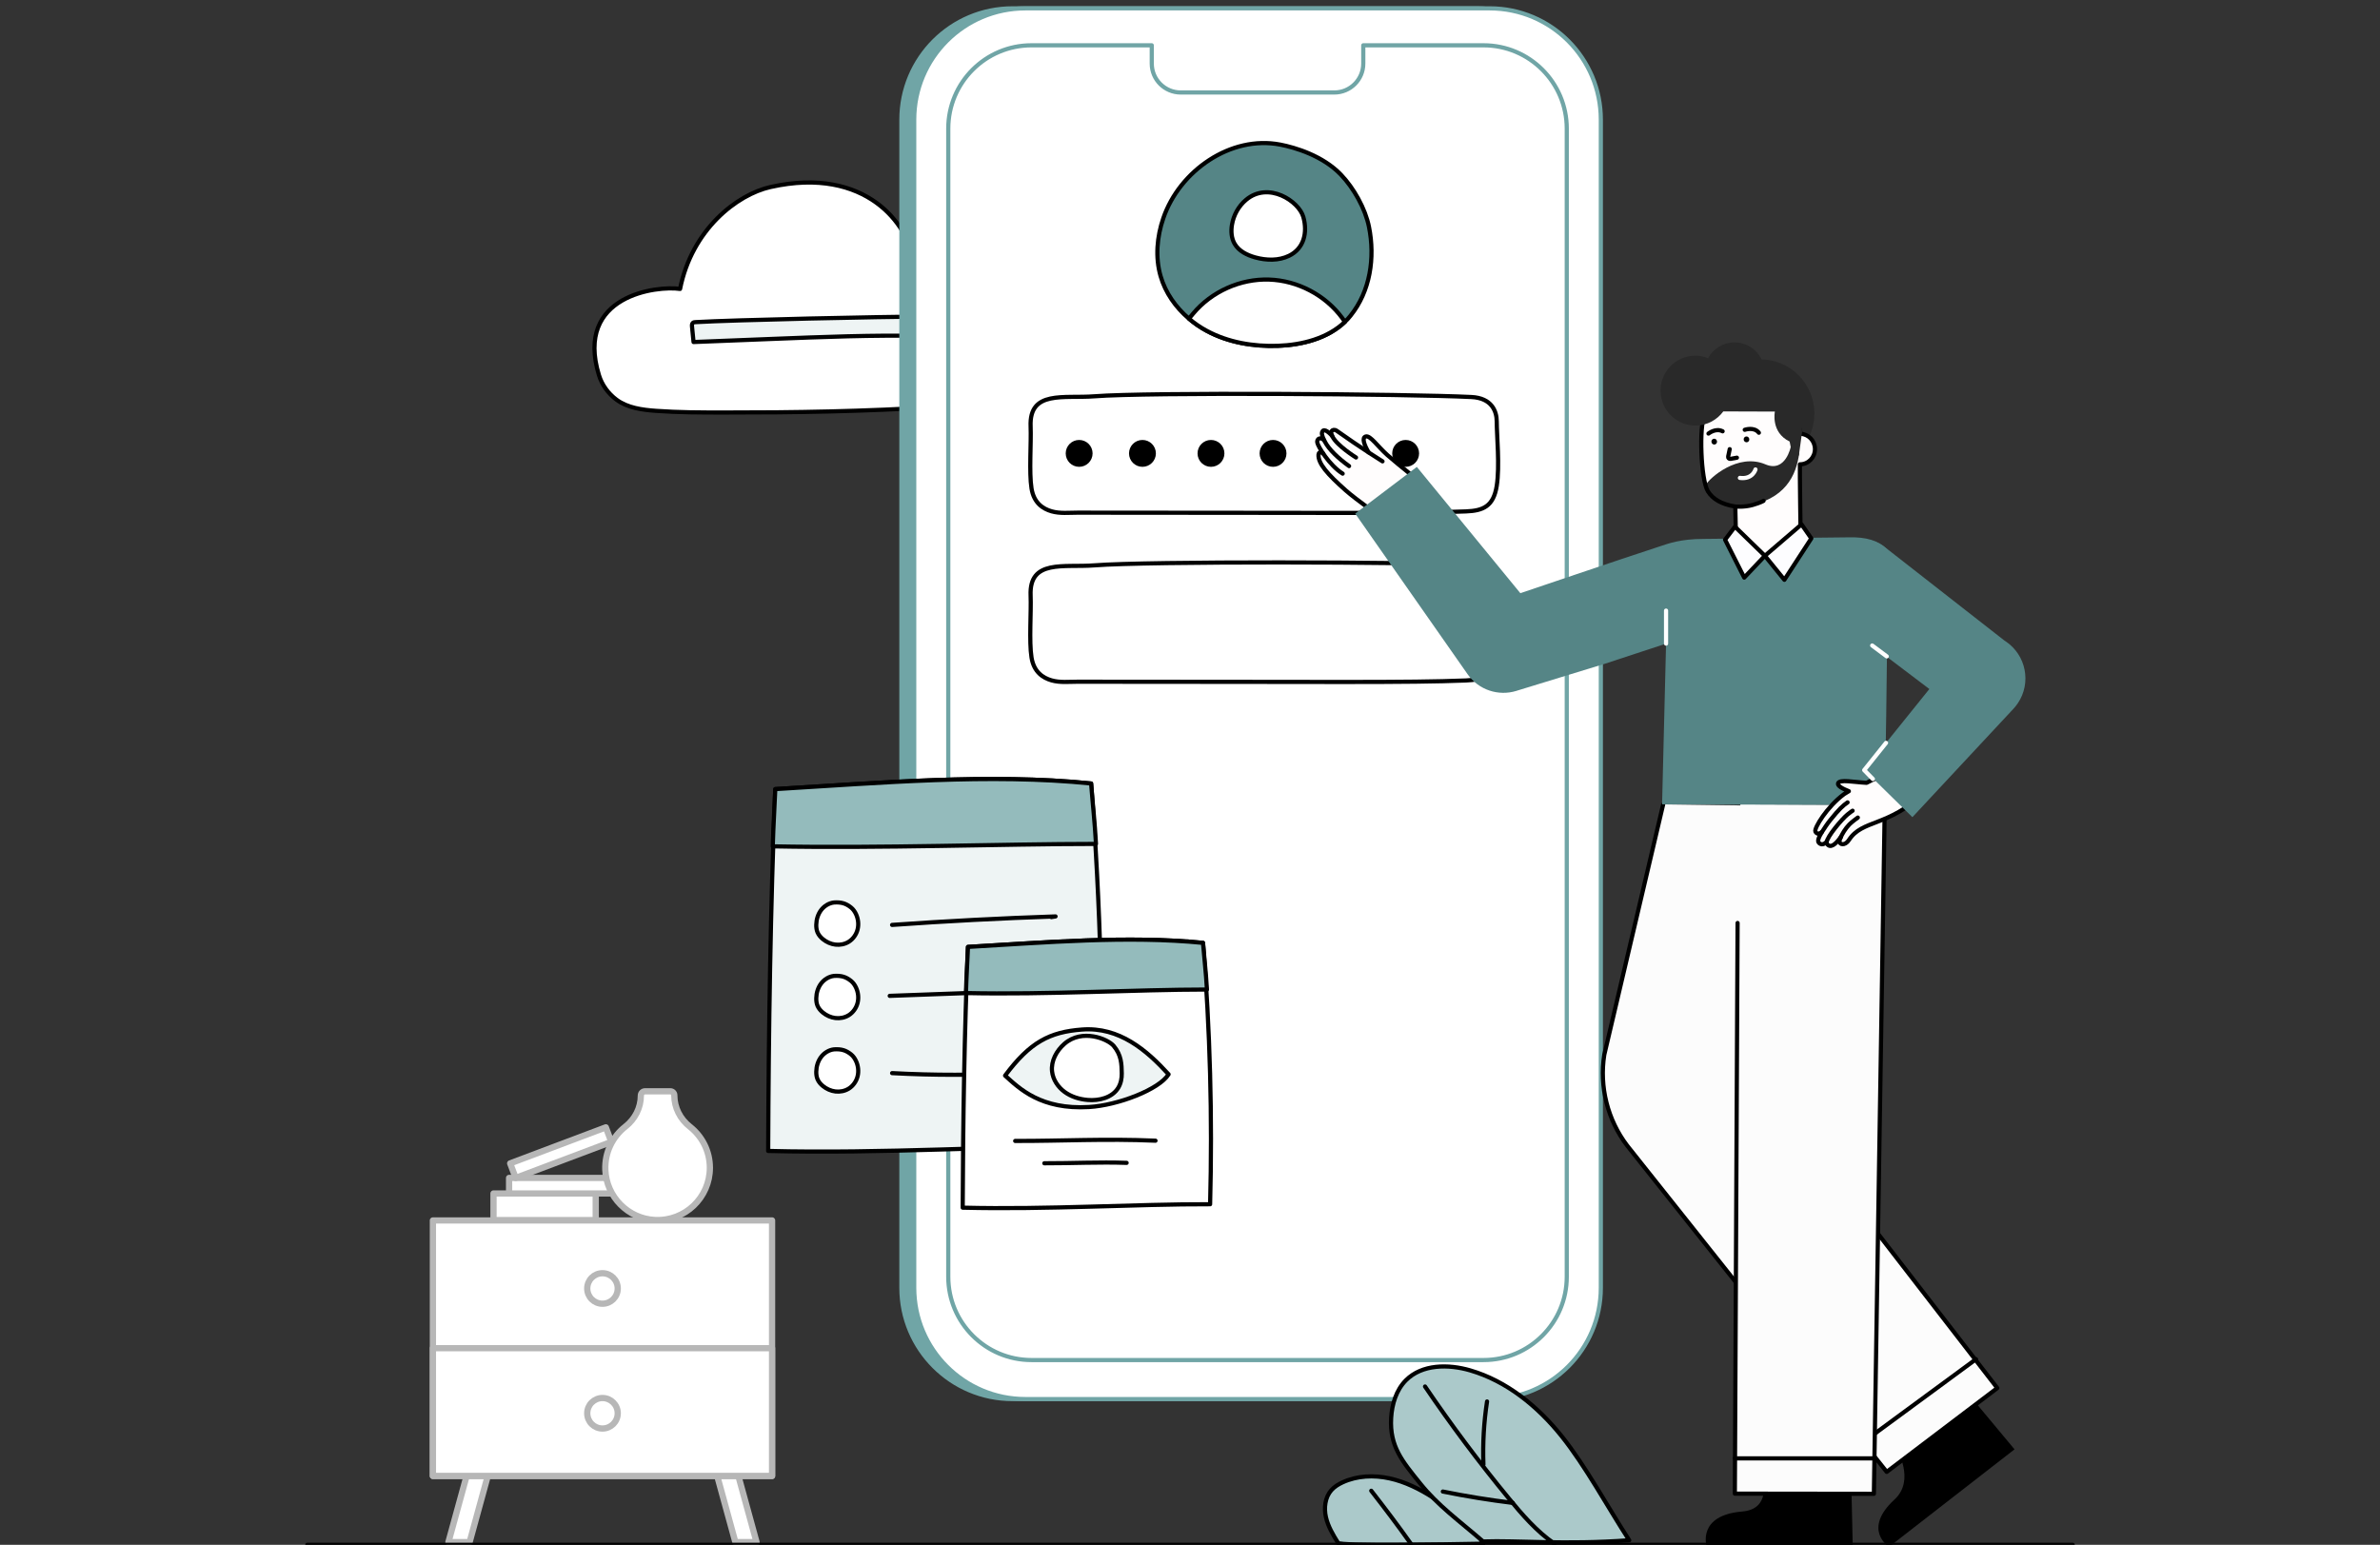 <svg width="570" height="370" viewBox="0 0 570 370" fill="none" xmlns="http://www.w3.org/2000/svg">
<rect x="0" y="0" width="570" height="370" fill="#333333" stroke="none"/>
<g clip-path="url(#clip0_136_4369)">
<path d="M116.959 352.997L116.599 354.305L112.467 369.355H107.396L111.53 354.305L112.244 351.703L116.959 352.997Z" fill="white" stroke="#B7B7B7" stroke-width="1.5" stroke-linecap="round" stroke-linejoin="round"/>
<path d="M181.189 369.355H176.119L171.987 354.305L171.627 352.997L176.342 351.703L177.055 354.305L181.189 369.355Z" fill="white" stroke="#B7B7B7" stroke-width="1.5" stroke-linecap="round" stroke-linejoin="round"/>
<path d="M103.679 353.503H184.908V292.311H103.679L103.679 353.503Z" fill="white" stroke="#B7B7B7" stroke-width="1.5" stroke-linecap="round" stroke-linejoin="round"/>
<path d="M103.679 353.503H184.908V322.907H103.679V353.503Z" fill="white" stroke="#B7B7B7" stroke-width="1.5" stroke-linecap="round" stroke-linejoin="round"/>
<path d="M144.293 312.254C146.31 312.254 147.946 310.619 147.946 308.603C147.946 306.586 146.31 304.951 144.293 304.951C142.275 304.951 140.64 306.586 140.64 308.603C140.64 310.619 142.275 312.254 144.293 312.254Z" fill="white" stroke="#B7B7B7" stroke-width="1.5" stroke-linecap="round" stroke-linejoin="round"/>
<path d="M144.293 342.144C146.31 342.144 147.946 340.509 147.946 338.493C147.946 336.476 146.31 334.841 144.293 334.841C142.275 334.841 140.64 336.476 140.64 338.493C140.64 340.509 142.275 342.144 144.293 342.144Z" fill="white" stroke="#B7B7B7" stroke-width="1.5" stroke-linecap="round" stroke-linejoin="round"/>
<path d="M118.193 285.85V292.218H142.673V285.85H118.193Z" fill="white" stroke="#B7B7B7" stroke-width="1.5" stroke-linecap="round" stroke-linejoin="round"/>
<path d="M121.925 282.129V285.849H146.405V282.129H121.925Z" fill="white" stroke="#B7B7B7" stroke-width="1.5" stroke-linecap="round" stroke-linejoin="round"/>
<path d="M122.187 278.642L123.5 282.123L146.407 273.493L145.094 270.012L122.187 278.642Z" fill="white" stroke="#B7B7B7" stroke-width="1.5" stroke-linecap="round" stroke-linejoin="round"/>
<path d="M161.494 262.34C161.494 261.81 161.065 261.381 160.535 261.381H154.496C153.936 261.381 153.482 261.835 153.482 262.394C153.482 265.32 152.08 268.036 149.776 269.839C146.731 272.22 144.817 275.978 144.973 280.178C145.213 286.635 150.434 291.905 156.891 292.204C164.079 292.538 170.012 286.811 170.012 279.699C170.012 275.703 168.137 272.145 165.219 269.854C162.899 268.032 161.494 265.289 161.494 262.34Z" fill="white" stroke="#B7B7B7" stroke-width="1.5" stroke-linecap="round" stroke-linejoin="round"/>
<path d="M162.874 69.204C157.454 68.386 137.58 70.661 143.444 89.845C144.157 92.175 145.677 94.267 147.634 95.719C150.319 97.709 153.815 98.164 157.148 98.405C162.51 98.793 167.891 98.797 173.267 98.8C190.667 98.812 206.437 98.567 225.307 97.428C233.941 96.906 242.002 91.673 241.993 81.273C241.988 77.082 235.819 59.075 218.479 61.846C217.611 54.267 207.641 39.612 184.524 44.796C176.519 46.591 165.72 54.937 162.874 69.204Z" fill="white" stroke="black" stroke-linecap="round" stroke-linejoin="round"/>
<path d="M166.552 77.153C166.343 77.165 166.12 77.183 165.957 77.314C165.695 77.524 165.704 77.919 165.738 78.253C165.859 79.474 165.981 80.696 166.102 81.918C172.363 81.67 178.624 81.423 184.885 81.175C196.946 80.699 209.016 80.222 221.084 80.455C221.343 80.46 221.632 80.455 221.819 80.275C221.968 80.132 222.012 79.914 222.042 79.71C222.233 78.417 222.148 77.084 221.797 75.825C211.102 75.844 175.714 76.623 166.552 77.153Z" fill="#EEF4F4" stroke="black" stroke-linecap="round" stroke-linejoin="round"/>
<path d="M353.691 2H242.512C227.804 2 215.881 13.933 215.881 28.653V308.438C215.881 323.158 227.804 335.091 242.512 335.091H353.691C368.399 335.091 380.322 323.158 380.322 308.438V28.653C380.322 13.933 368.399 2 353.691 2ZM372.166 305.797C372.166 316.814 363.242 325.746 352.233 325.746H243.97C232.962 325.746 224.038 316.814 224.038 305.797V30.8C224.038 19.782 232.962 10.851 243.97 10.851H272.773V15.218C272.773 19.047 275.875 22.151 279.701 22.151H316.503C320.329 22.151 323.43 19.047 323.43 15.218V10.851H352.228C363.239 10.851 372.166 19.785 372.166 30.805V305.797Z" fill="#70A5A6" stroke="#70A5A6" stroke-linecap="round" stroke-linejoin="round"/>
<path d="M353.631 6.923H247.362C233.54 6.923 222.335 18.137 222.335 31.971V305.57C222.335 319.404 233.54 330.618 247.362 330.618H353.631C367.453 330.618 378.658 319.404 378.658 305.57V31.971C378.658 18.137 367.453 6.923 353.631 6.923Z" fill="white"/>
<path d="M323.447 75.618C323.029 76.141 322.58 76.632 322.096 77.09C317.956 81.059 311.835 82.63 306.017 82.827C300.15 83.023 294.151 82.017 288.988 79.227C287.482 78.417 286.05 77.434 284.741 76.314C281.566 73.614 279.095 70.103 277.949 66.11C276.656 61.601 277.082 56.707 278.604 52.273C282.49 40.882 294.781 32.355 306.597 34.631C310.197 35.326 316.785 37.282 321.146 41.832C324.239 45.063 326.996 49.974 327.872 54.359C329.353 61.748 328.175 69.751 323.445 75.618L323.447 75.618Z" fill="#558586" stroke="black" stroke-linecap="round" stroke-linejoin="round"/>
<path d="M322.098 77.09C317.957 81.059 311.836 82.63 306.018 82.826C300.151 83.023 294.153 82.017 288.989 79.226C287.483 78.417 286.052 77.434 284.742 76.314C285.069 75.929 285.413 75.52 285.782 75.078C290.176 69.825 297.065 66.74 303.915 66.961C310.772 67.174 317.449 70.693 321.5 76.224C321.704 76.51 321.909 76.797 322.097 77.091L322.098 77.09Z" fill="white" stroke="black" stroke-linecap="round" stroke-linejoin="round"/>
<path d="M298.424 47.864C296.631 49.369 295.431 51.538 295.05 53.847C294.797 55.383 294.903 57.032 295.68 58.38C296.69 60.131 298.656 61.105 300.604 61.647C303.273 62.388 306.233 62.473 308.724 61.261C312.259 59.54 313.211 55.744 312.141 51.962C311.071 48.179 303.775 43.375 298.425 47.864H298.424Z" fill="white" stroke="black" stroke-linecap="round" stroke-linejoin="round"/>
<path d="M247.045 116.982C246.428 113.124 246.993 106.039 246.83 102.136C246.466 93.389 254.749 95.49 262.12 94.916C274.833 93.927 336.872 94.333 352.396 95.09C357.297 95.329 358.462 98.528 358.462 100.952C358.462 104.261 359.21 111.631 358.462 116.373C357.686 121.288 355.187 122.325 351.11 122.487C336.879 123.05 318.731 122.789 258.128 122.789C256.017 122.789 253.864 123.045 251.835 122.461C249.806 121.877 247.607 120.495 247.045 116.982Z" fill="white" stroke="black" stroke-linecap="round" stroke-linejoin="round"/>
<path d="M247.044 157.472C246.427 153.615 246.992 146.53 246.829 142.627C246.465 133.88 254.748 135.98 262.119 135.407C274.832 134.418 337.204 134.554 352.728 135.312C357.629 135.551 358.793 138.75 358.793 141.173C358.793 144.483 359.209 152.121 358.461 156.864C357.685 161.778 355.186 162.816 351.109 162.978C336.878 163.541 318.73 163.279 258.127 163.279C256.016 163.279 253.863 163.535 251.834 162.952C249.805 162.368 247.606 160.984 247.044 157.471V157.472Z" fill="white" stroke="black" stroke-linecap="round" stroke-linejoin="round"/>
<path d="M258.452 111.31C259.953 111.31 261.171 110.092 261.171 108.591C261.171 107.09 259.953 105.873 258.452 105.873C256.951 105.873 255.733 107.09 255.733 108.591C255.733 110.092 256.951 111.31 258.452 111.31Z" fill="black" stroke="black" stroke-linecap="round" stroke-linejoin="round"/>
<path d="M273.612 111.31C275.113 111.31 276.331 110.092 276.331 108.591C276.331 107.09 275.113 105.873 273.612 105.873C272.111 105.873 270.894 107.09 270.894 108.591C270.894 110.092 272.111 111.31 273.612 111.31Z" fill="black" stroke="black" stroke-linecap="round" stroke-linejoin="round"/>
<path d="M290.024 111.31C291.525 111.31 292.743 110.092 292.743 108.591C292.743 107.09 291.525 105.873 290.024 105.873C288.523 105.873 287.306 107.09 287.306 108.591C287.306 110.092 288.523 111.31 290.024 111.31Z" fill="black" stroke="black" stroke-linecap="round" stroke-linejoin="round"/>
<path d="M304.886 111.31C306.387 111.31 307.604 110.093 307.604 108.591C307.604 107.09 306.387 105.873 304.886 105.873C303.384 105.873 302.167 107.09 302.167 108.591C302.167 110.093 303.384 111.31 304.886 111.31Z" fill="black" stroke="black" stroke-linecap="round" stroke-linejoin="round"/>
<path d="M320.046 111.31C321.547 111.31 322.764 110.093 322.764 108.591C322.764 107.09 321.547 105.873 320.046 105.873C318.545 105.873 317.327 107.09 317.327 108.591C317.327 110.093 318.545 111.31 320.046 111.31Z" fill="black" stroke="black" stroke-linecap="round" stroke-linejoin="round"/>
<path d="M336.647 111.31C338.148 111.31 339.366 110.092 339.366 108.591C339.366 107.09 338.148 105.873 336.647 105.873C335.146 105.873 333.929 107.09 333.929 108.591C333.929 110.092 335.146 111.31 336.647 111.31Z" fill="black" stroke="black" stroke-linecap="round" stroke-linejoin="round"/>
<path d="M356.761 2H245.581C230.874 2 218.95 13.933 218.95 28.653V308.438C218.95 323.158 230.874 335.091 245.581 335.091H356.761C371.468 335.091 383.392 323.158 383.392 308.438V28.653C383.392 13.933 371.468 2 356.761 2ZM375.235 305.797C375.235 316.814 366.311 325.746 355.302 325.746H247.04C236.031 325.746 227.107 316.814 227.107 305.797V30.8C227.107 19.782 236.031 10.851 247.04 10.851H275.842V15.218C275.842 19.047 278.944 22.151 282.77 22.151H319.572C323.398 22.151 326.5 19.047 326.5 15.218V10.851H355.297C366.308 10.851 375.235 19.785 375.235 30.805V305.797Z" fill="white" stroke="#70A5A6" stroke-linecap="round" stroke-linejoin="round"/>
<path d="M355.221 369.728C352.504 364.298 348.351 361.991 343.24 358.714C340.014 356.646 336.528 354.9 332.784 354.084C329.04 353.267 325.007 353.432 321.53 355.044C320.53 355.508 319.569 356.099 318.842 356.927C317.341 358.639 317.051 361.158 317.555 363.378C318.059 365.599 319.252 367.593 320.455 369.526C320.958 370.336 346.003 369.899 355.22 369.728L355.221 369.728Z" fill="#ABC9CA" stroke="black" stroke-linecap="round" stroke-linejoin="round"/>
<path d="M355.193 369.198C349.297 364.108 344.392 360.609 340.122 355.302C335.854 349.996 332.782 346.435 333.174 339.636C333.365 336.328 334.38 332.931 336.719 330.584C340.564 326.722 346.87 326.694 352.102 328.22C360.873 330.778 368.291 336.847 374.005 343.976C379.72 351.105 385.081 361.056 390.193 368.907C374.643 370.047 363.393 368.896 355.193 369.198Z" fill="#ABC9CA" stroke="black" stroke-linecap="round" stroke-linejoin="round"/>
<path d="M372.28 369.728C368.029 366.791 364.606 362.826 361.32 358.837C354.233 350.234 347.547 341.302 341.289 332.079" stroke="black" stroke-linecap="round" stroke-linejoin="round"/>
<path d="M355.275 350.766C355.089 345.72 355.38 340.658 356.141 335.666" stroke="black" stroke-linecap="round" stroke-linejoin="round"/>
<path d="M328.408 357.052C331.808 361.429 334.623 365.133 337.89 369.728" stroke="black" stroke-linecap="round" stroke-linejoin="round"/>
<path d="M362.306 359.962C356.69 359.272 351.101 358.365 345.556 357.241" stroke="black" stroke-linecap="round" stroke-linejoin="round"/>
<path d="M452.411 370.492L482.47 347.133L472.85 335.581L454.276 347.132C454.276 347.132 458.732 354.545 453.747 359.128C445.881 366.364 452.411 370.492 452.411 370.492V370.492Z" fill="black"/>
<path d="M389.644 274.31L451.821 352.479L478.381 332.505L419.12 255.851L430.877 193.091L398.105 192.66L384.206 252.689C383.023 260.295 385.004 268.171 389.644 274.31H389.644Z" fill="#FCFCFC"/>
<path d="M473.246 325.543L446.367 345.304" stroke="black" stroke-linecap="round" stroke-linejoin="round"/>
<path d="M427.635 214.912L419.13 255.857L478.341 332.453L451.859 352.529L389.676 274.354C385 268.191 383.01 260.274 384.217 252.633L398.316 192.692" stroke="black" stroke-linecap="round" stroke-linejoin="round"/>
<path d="M443.38 355.3L443.725 370.323H408.723C408.723 370.323 406.402 362.927 417.246 362.024C424.117 361.452 422.195 354.584 422.195 354.584" fill="black"/>
<path d="M416.8 192.646L415.489 357.743L448.787 357.785L451.394 192.803" fill="#FCFCFC"/>
<path d="M416.145 221.062L415.489 357.743L448.787 357.785L451.394 192.803" stroke="black" stroke-linecap="round" stroke-linejoin="round"/>
<path d="M415.489 349.291H448.9" stroke="black" stroke-linecap="round" stroke-linejoin="round"/>
<path d="M430.663 122.182L425.741 130.91L424.327 124.927C424.327 124.927 426.484 124.671 428.315 123.696C430.147 122.723 430.663 122.182 430.663 122.182Z" fill="black" stroke="black" stroke-linecap="round" stroke-linejoin="round"/>
<path d="M424.298 111.677C431.258 110.23 435.721 103.388 434.266 96.394C432.812 89.4 425.99 84.903 419.029 86.349C412.068 87.796 407.605 94.638 409.06 101.632C410.515 108.626 417.337 113.123 424.298 111.677Z" fill="#292929"/>
<path d="M431.14 111.213C433.127 111.182 434.709 109.518 434.673 107.496C434.64 105.561 433.136 104.004 431.266 103.9C429.784 97.395 424.409 92.503 417.588 92.609C412.46 92.688 410.637 95.484 408.213 99.67C406.931 101.885 407.302 114.874 409.031 117.662C410.188 119.525 412.258 120.776 415.595 121.324L415.757 128.891C415.757 128.891 415.32 136.196 423.263 135.812C431.319 135.423 431.239 128.348 431.239 128.348C431.239 128.348 431.006 112.189 431.071 111.211C431.094 111.211 431.116 111.213 431.139 111.213L431.14 111.213Z" fill="#FFFDFD"/>
<path d="M422.818 111.22C416.212 108.401 409.372 114.525 408.498 116.177C409.28 120.134 414.65 121.817 417.893 121.296C427.581 119.741 430.229 113.868 430.92 108.431L428.909 106.911C428.909 106.911 427.678 113.293 422.818 111.22Z" fill="#292929"/>
<path d="M431.14 111.213C433.127 111.182 434.709 109.518 434.673 107.496C434.64 105.561 433.136 104.004 431.266 103.9C429.784 97.395 424.409 92.503 417.588 92.609C412.46 92.688 410.637 95.484 408.213 99.67C406.931 101.885 407.302 114.875 409.031 117.662C410.188 119.525 412.258 120.776 415.595 121.324L415.757 128.891C415.757 128.891 415.32 136.196 423.263 135.812C431.319 135.423 431.239 128.348 431.239 128.348C431.239 128.348 431.006 112.189 431.071 111.211C431.094 111.211 431.116 111.213 431.139 111.213L431.14 111.213Z" stroke="black" stroke-linecap="round" stroke-linejoin="round"/>
<path d="M422.559 88.363C422.121 84.732 419.012 81.943 415.292 82.001C412.6 82.043 410.283 83.566 409.088 85.784C408.097 85.389 407.014 85.177 405.883 85.194C401.282 85.266 397.618 89.07 397.699 93.69C397.779 98.311 401.574 101.999 406.174 101.928C408.871 101.886 411.239 100.556 412.726 98.537L425.077 98.579C425.077 98.579 424.027 103.541 428.611 105.753L429.25 108.982C429.282 109.141 429.422 109.255 429.585 109.252L430.514 109.238C430.68 109.235 430.819 109.112 430.842 108.947L431.599 103.424L430.983 97.726C430.534 93.564 427.69 90.051 423.712 88.743L422.558 88.363L422.559 88.363Z" fill="#292929"/>
<path d="M422.362 119.95C422.362 119.95 421.745 120.372 419.751 120.946C417.758 121.519 415.595 121.324 415.595 121.324" stroke="black" stroke-linecap="round" stroke-linejoin="round"/>
<path d="M418.945 105.264L418.938 105.201C418.942 105.109 418.923 105.024 418.881 104.945C418.855 104.863 418.809 104.791 418.744 104.731C418.684 104.666 418.612 104.62 418.53 104.594C418.45 104.552 418.365 104.533 418.274 104.537L418.097 104.561C417.984 104.592 417.886 104.649 417.803 104.732L417.699 104.866C417.639 104.97 417.609 105.081 417.608 105.202L417.615 105.264C417.611 105.356 417.63 105.441 417.672 105.52C417.698 105.602 417.744 105.674 417.809 105.734C417.869 105.799 417.941 105.845 418.023 105.871C418.103 105.913 418.188 105.932 418.279 105.928L418.456 105.905C418.569 105.873 418.667 105.816 418.75 105.734L418.854 105.599C418.914 105.495 418.944 105.384 418.945 105.264Z" fill="black"/>
<path d="M411.217 105.807L411.211 105.745C411.214 105.653 411.195 105.568 411.154 105.489C411.127 105.406 411.081 105.335 411.016 105.275C410.956 105.21 410.885 105.164 410.802 105.137C410.723 105.096 410.638 105.077 410.546 105.08L410.369 105.104C410.257 105.136 410.159 105.193 410.076 105.275L409.972 105.41C409.911 105.513 409.881 105.625 409.881 105.745L409.887 105.808C409.884 105.899 409.903 105.984 409.944 106.064C409.971 106.146 410.017 106.217 410.082 106.278C410.142 106.342 410.213 106.388 410.296 106.415C410.375 106.456 410.46 106.476 410.552 106.472L410.729 106.448C410.841 106.417 410.939 106.359 411.022 106.277L411.126 106.142C411.186 106.039 411.217 105.927 411.217 105.807Z" fill="black"/>
<path d="M414.26 107.579L413.885 109.348C413.816 109.675 414.1 109.968 414.427 109.908L415.981 109.622" stroke="black" stroke-linecap="round" stroke-linejoin="round"/>
<path d="M417.857 102.944C417.857 102.944 420.092 102.156 421.242 103.644" stroke="black" stroke-linecap="round" stroke-linejoin="round"/>
<path d="M420.43 112.437C420.43 112.437 419.76 114.871 416.7 114.463" stroke="white" stroke-linecap="round" stroke-linejoin="round"/>
<path d="M409.173 103.844C409.173 103.844 410.896 102.437 412.56 103.302" stroke="black" stroke-linecap="round" stroke-linejoin="round"/>
<path d="M315.483 105.99C315.55 106.387 316.084 107.433 316.917 108.656L316.91 108.648C316.075 107.948 315.793 108.561 315.774 108.893C315.651 111.01 317.931 113.583 322.303 117.458C324.838 119.705 331.232 124.208 331.232 124.208L342.396 117.242C342.396 117.242 334.723 111.178 332.292 109.011C329.891 106.871 328.184 104.245 327.099 104.54C326.101 104.811 326.693 106.508 327.773 108.335L327.94 108.437L327.885 108.439C325.835 107.103 323.017 105.222 320.051 103.11C319.689 102.852 318.311 102.784 319.049 104.41L319.031 104.379C317.965 103.225 316.897 102.522 316.612 103.583C316.492 104.03 316.842 104.852 317.131 105.44C316.193 104.551 315.333 105.106 315.483 105.99Z" fill="#FFFDFD"/>
<path d="M331.232 124.208C331.232 124.208 324.837 119.705 322.302 117.458C317.93 113.583 315.65 111.01 315.773 108.893C315.792 108.562 316.075 107.949 316.909 108.648" stroke="black" stroke-linecap="round" stroke-linejoin="round"/>
<path d="M342.395 117.242C342.395 117.242 334.722 111.178 332.291 109.011C329.89 106.871 328.183 104.245 327.098 104.54C326.1 104.811 326.692 106.507 327.772 108.335" stroke="black" stroke-linecap="round" stroke-linejoin="round"/>
<path d="M321.563 113.44C318.378 111.46 315.641 106.925 315.483 105.99C315.333 105.105 316.194 104.55 317.132 105.442" stroke="black" stroke-linecap="round" stroke-linejoin="round"/>
<path d="M323.099 111.632C320.476 109.762 318.26 107.622 317.307 105.789C317.018 105.234 316.466 104.129 316.612 103.583C316.896 102.522 317.965 103.226 319.031 104.379" stroke="black" stroke-linecap="round" stroke-linejoin="round"/>
<path d="M331.107 110.501C331.107 110.501 325.858 107.245 320.051 103.111C319.679 102.846 318.234 102.776 319.103 104.533C320.201 106.755 324.761 109.574 324.761 109.574" stroke="black" stroke-linecap="round" stroke-linejoin="round"/>
<path d="M451.929 147.004C452.133 151.504 451.393 192.803 451.393 192.803L398.062 192.648L399.015 154.153L384.532 158.92L363.521 165.361L363.113 165.489C358.89 166.774 354.144 165.285 351.476 161.471L324.566 123.012L339.328 111.831L364.119 142.073C364.119 142.073 388.578 133.776 397.366 130.91C399.44 130.232 402.356 129.076 408.055 129.076L415.753 128.992L422.684 133.12L431.211 128.824L442.552 128.7C460.58 128.071 451.916 146.689 451.929 147.004Z" fill="#558586"/>
<path d="M431.461 125.595L433.8 128.959L427.35 138.866L422.686 133.12L431.461 125.595Z" fill="#FDFDFF" stroke="black" stroke-linecap="round" stroke-linejoin="round"/>
<path d="M422.685 133.12L417.734 138.344L413.147 129.266L415.514 126.148L422.685 133.12Z" fill="#FDFDFF" stroke="black" stroke-linecap="round" stroke-linejoin="round"/>
<path d="M450.944 185.688L448.336 186.835L447.044 187.493C443.966 187.336 440.569 186.6 440.208 187.6C439.993 188.196 441.255 188.903 442.792 189.499C442.792 189.499 441.851 190.051 441.648 190.2C437.594 193.188 434.384 198.404 434.782 199.192C434.971 199.564 435.337 199.819 435.906 199.544C436.054 199.473 436.203 199.379 436.352 199.275C435.607 200.459 435.185 201.438 435.628 201.873C436.214 202.449 436.839 202.237 437.48 201.656C437.453 201.815 437.463 201.945 437.518 202.036C438.33 203.382 439.689 202.103 440.674 200.737C440.722 200.671 440.791 200.585 440.87 200.491C440.705 200.857 440.603 201.156 440.577 201.33C440.417 202.407 441.895 202.607 442.803 201.202C446.024 196.22 452.083 198.151 460.788 189.928L450.943 185.687L450.944 185.688Z" fill="#FFFDFD" stroke="black" stroke-linecap="round" stroke-linejoin="round"/>
<path d="M436.404 199.191C436.954 198.328 437.614 197.32 438.341 196.418C440.493 193.749 441.404 192.918 442.489 192.182" fill="#FEFFFF"/>
<path d="M436.404 199.191C436.954 198.328 437.614 197.32 438.341 196.418C440.493 193.749 441.404 192.918 442.489 192.182" stroke="black" stroke-linecap="round" stroke-linejoin="round"/>
<path d="M443.691 194.174C443.691 194.174 443.253 194.432 442.458 195.089C441.105 196.209 437.535 200.415 437.465 201.77" fill="#FEFFFF"/>
<path d="M443.691 194.174C443.691 194.174 443.253 194.432 442.458 195.089C441.105 196.209 437.535 200.415 437.465 201.77" stroke="black" stroke-linecap="round" stroke-linejoin="round"/>
<path d="M444.941 195.817C444.941 195.817 443.536 196.821 442.903 197.472C441.918 198.484 441.165 199.792 440.805 200.639" fill="#FEFFFF"/>
<path d="M444.941 195.817C444.941 195.817 443.536 196.821 442.903 197.472C441.918 198.484 441.165 199.792 440.805 200.639" stroke="black" stroke-linecap="round" stroke-linejoin="round"/>
<path d="M458.013 195.719L482.191 169.781C482.563 169.379 482.951 168.9 483.266 168.43C486.555 163.535 485.25 156.902 480.352 153.615L480 153.379L451.128 130.819C446.061 127.419 441.471 130.552 438.07 135.617C434.669 140.681 436.019 145.732 441.085 149.132L462.074 165.027L446.486 184.395L458.013 195.719Z" fill="#558586"/>
<path d="M451.7 177.926L446.468 184.459L448.547 186.581" stroke="#FEFFFF" stroke-linecap="round" stroke-linejoin="round"/>
<path d="M399.014 154.152V146.245" stroke="#FEFFFF" stroke-linecap="round" stroke-linejoin="round"/>
<path d="M448.384 154.606L451.872 157.211" stroke="#FEFFFF" stroke-linecap="round" stroke-linejoin="round"/>
<path d="M263.6 274.521C264.349 245.552 263.587 216.542 261.318 187.657C237.017 185.199 210.658 187.523 185.677 188.999C184.527 217.148 184.09 246.108 183.976 275.661C211.287 276.366 239.879 274.437 263.6 274.521Z" fill="#EEF4F4" stroke="black" stroke-linecap="round" stroke-linejoin="round"/>
<path d="M262.484 202.125C239.814 202.136 210.996 203.215 185.071 202.708C185.246 197.016 185.445 194.629 185.678 189.001C210.658 187.526 237.014 185.199 261.318 187.654C261.767 193.364 262.157 196.409 262.484 202.125Z" fill="#94BBBC" stroke="black" stroke-linecap="round" stroke-linejoin="round"/>
<path d="M213.655 221.527C226.689 220.605 239.741 219.926 252.8 219.492C252.464 219.547 252.127 219.601 251.791 219.656" stroke="black" stroke-linecap="round" stroke-linejoin="round"/>
<path d="M213.085 238.518C226.179 238.042 239.273 237.566 252.368 237.09" stroke="black" stroke-linecap="round" stroke-linejoin="round"/>
<path d="M213.657 257.024C223.684 257.564 233.74 257.553 243.765 256.991" stroke="black" stroke-linecap="round" stroke-linejoin="round"/>
<path d="M199.762 216.153C198.527 216.283 197.387 216.997 196.64 217.987C195.892 218.978 195.522 220.226 195.493 221.468C195.478 222.097 195.551 222.737 195.796 223.316C196.071 223.964 196.551 224.508 197.097 224.951C197.952 225.644 198.995 226.116 200.089 226.244C201.182 226.373 202.323 226.15 203.259 225.571C204.324 224.913 205.091 223.81 205.392 222.595C205.693 221.38 205.535 220.067 205.006 218.932C204.722 218.323 204.328 217.756 203.802 217.339C202.61 216.395 201.527 216.04 199.762 216.153Z" fill="white" stroke="black" stroke-linecap="round" stroke-linejoin="round"/>
<path d="M199.762 233.741C198.527 233.871 197.387 234.585 196.64 235.575C195.892 236.566 195.522 237.815 195.493 239.056C195.478 239.685 195.551 240.325 195.796 240.904C196.071 241.552 196.551 242.096 197.097 242.539C197.952 243.232 198.995 243.704 200.089 243.832C201.182 243.961 202.323 243.738 203.259 243.159C204.324 242.501 205.091 241.398 205.392 240.183C205.693 238.968 205.535 237.655 205.006 236.52C204.722 235.911 204.328 235.345 203.802 234.927C202.61 233.983 201.527 233.629 199.762 233.741V233.741Z" fill="white" stroke="black" stroke-linecap="round" stroke-linejoin="round"/>
<path d="M199.762 251.328C198.527 251.459 197.387 252.172 196.64 253.163C195.892 254.154 195.522 255.402 195.493 256.643C195.478 257.272 195.551 257.912 195.796 258.492C196.071 259.139 196.551 259.684 197.097 260.126C197.952 260.82 198.995 261.291 200.089 261.42C201.182 261.549 202.323 261.325 203.259 260.747C204.324 260.089 205.091 258.985 205.392 257.77C205.693 256.556 205.535 255.242 205.006 254.108C204.722 253.499 204.328 252.932 203.802 252.515C202.61 251.571 201.527 251.216 199.762 251.329V251.328Z" fill="white" stroke="black" stroke-linecap="round" stroke-linejoin="round"/>
<path d="M289.817 288.427C290.375 267.55 289.807 246.643 288.119 225.826C270.034 224.054 250.418 225.73 231.828 226.794C230.972 247.08 230.646 267.951 230.562 289.249C250.886 289.757 272.164 288.367 289.817 288.427Z" fill="white" stroke="black" stroke-linecap="round" stroke-linejoin="round"/>
<path d="M289.057 237.003C271.96 237.013 250.834 238.271 231.34 237.848C231.477 233.344 231.644 231.241 231.829 226.794C250.421 225.73 270.033 224.055 288.117 225.825C288.483 230.339 288.796 232.485 289.057 237.003Z" fill="#94BBBC" stroke="black" stroke-linecap="round" stroke-linejoin="round"/>
<path d="M279.872 257.306C274.618 251.548 268.087 245.905 259.133 246.584C251.361 247.174 246.682 249.604 240.713 257.617C244.16 260.739 249.312 265.826 260.827 265.144C267.75 264.734 277.6 260.95 279.873 257.306H279.872Z" fill="#EEF4F4" stroke="black" stroke-linecap="round" stroke-linejoin="round"/>
<path d="M254.915 250.013C253.029 251.664 251.689 254.117 251.964 256.61C252.179 258.57 253.366 260.352 254.956 261.52C256.546 262.687 258.507 263.278 260.473 263.449C263.241 263.689 266.382 262.91 267.821 260.533C268.442 259.508 268.679 258.284 268.658 257.086C268.618 254.874 268.586 252.729 266.739 250.523C265.32 248.827 259.175 246.285 254.915 250.013Z" fill="white" stroke="black" stroke-linecap="round" stroke-linejoin="round"/>
<path d="M243.133 273.266C254.197 273.301 264.636 272.686 276.739 273.206" stroke="black" stroke-linecap="round" stroke-linejoin="round"/>
<path d="M250.112 278.614C256.683 278.635 263.254 278.286 269.822 278.517" stroke="black" stroke-linecap="round" stroke-linejoin="round"/>
<path d="M496.404 370H73.596" stroke="black" stroke-linecap="round" stroke-linejoin="round"/>
</g>
<defs>
<clipPath id="clip0_136_4369">
<rect width="570" height="370" fill="white"/>
</clipPath>
</defs>
</svg>
